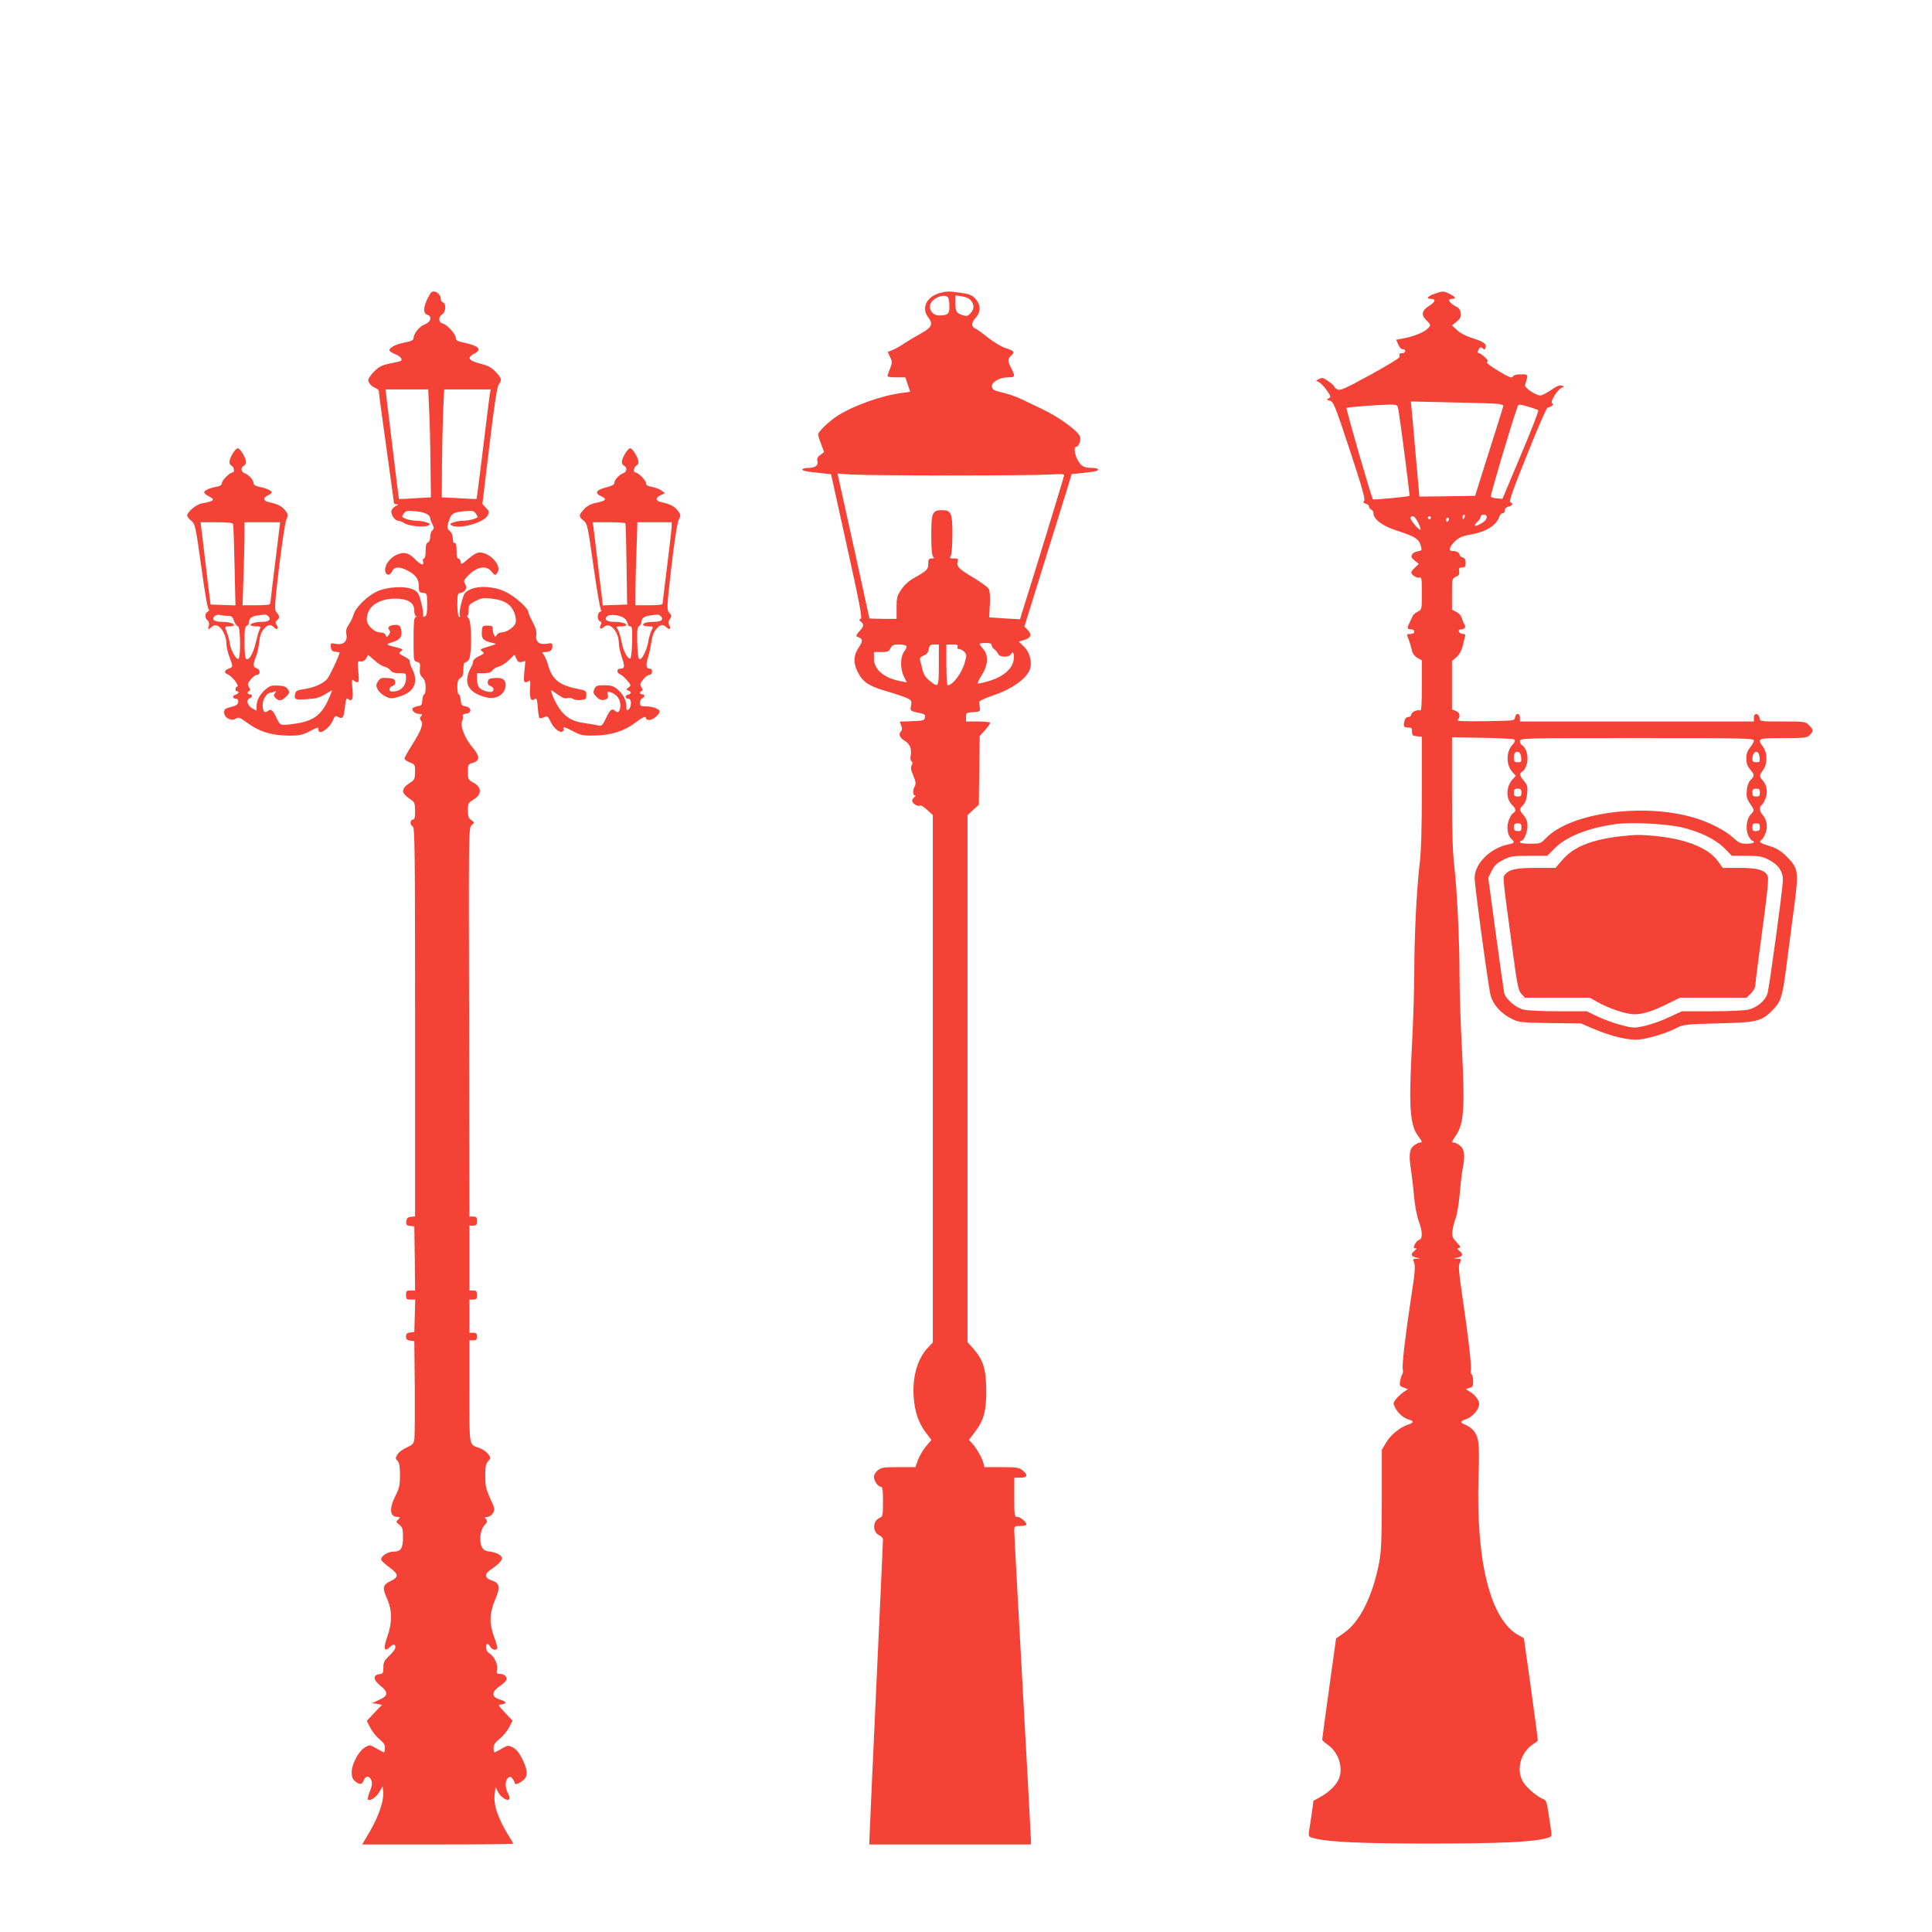 <?xml version="1.0" standalone="no"?>
<!DOCTYPE svg PUBLIC "-//W3C//DTD SVG 20010904//EN"
 "http://www.w3.org/TR/2001/REC-SVG-20010904/DTD/svg10.dtd">
<svg version="1.0" xmlns="http://www.w3.org/2000/svg"
 width="1280pt" height="1280pt" viewBox="0 0 1280 1280"
 preserveAspectRatio="xMidYMid meet">
<g transform="translate(0,1280) scale(0.1,-0.1)"
fill="#f44336" stroke="none">
<path d="M2853 10858 c-47 -75 -56 -133 -23 -143 35 -11 25 -49 -16 -64 -35
-13 -74 -61 -74 -92 0 -12 -16 -20 -58 -28 -59 -11 -102 -34 -102 -52 0 -6 18
-18 40 -26 39 -16 53 -40 28 -47 -7 -2 -39 -9 -71 -16 -46 -9 -67 -20 -98 -51
-21 -21 -39 -47 -39 -57 0 -20 24 -45 53 -55 9 -4 17 -13 17 -21 0 -9 22 -177
50 -373 27 -197 50 -361 50 -365 0 -5 8 -8 18 -9 14 0 13 -2 -5 -11 -13 -6
-25 -19 -29 -30 -7 -24 21 -68 44 -68 10 0 27 -7 39 -15 28 -20 134 -31 159
-17 18 10 17 11 -9 21 -16 6 -47 11 -70 11 -23 1 -55 6 -70 13 -26 11 -27 13
-12 34 13 19 21 21 77 16 60 -5 98 -23 98 -47 0 -6 7 -23 14 -38 13 -24 13
-30 0 -42 -8 -8 -14 -28 -14 -44 0 -17 -6 -32 -15 -36 -11 -4 -15 -20 -15 -56
0 -30 -4 -50 -11 -50 -6 0 -9 -9 -6 -20 8 -31 -15 -24 -53 15 -44 45 -77 52
-129 26 -43 -23 -74 -69 -69 -104 4 -31 32 -33 46 -2 14 31 47 33 100 6 56
-29 77 -57 77 -105 0 -37 2 -41 28 -44 27 -3 27 -4 27 -77 0 -58 -3 -74 -16
-79 -11 -4 -15 -2 -11 8 3 7 -2 44 -12 82 -15 61 -21 71 -51 87 -52 27 -178
20 -245 -13 -65 -31 -141 -107 -153 -153 -6 -20 -20 -50 -32 -66 -16 -23 -19
-39 -15 -64 9 -46 -20 -72 -70 -63 -35 7 -36 6 -33 -21 2 -22 9 -29 31 -31 15
-2 27 -4 27 -5 0 -17 -67 -158 -83 -176 -29 -32 -90 -58 -154 -67 -39 -5 -52
-11 -56 -26 -13 -47 -5 -49 130 -35 17 2 50 16 72 30 23 15 41 25 41 22 0 -2
-11 -28 -23 -57 -46 -103 -100 -144 -212 -161 -110 -16 -107 -17 -132 35 -25
54 -38 64 -58 48 -22 -18 -35 -3 -35 40 0 36 28 80 51 80 4 0 16 3 26 7 15 6
16 4 5 -9 -10 -13 -10 -19 3 -32 23 -23 42 -20 71 9 24 24 25 28 11 48 -11 17
-26 23 -64 25 -42 2 -55 -1 -82 -24 -39 -33 -61 -73 -61 -113 l0 -30 -30 17
c-32 18 -41 56 -15 66 8 3 15 10 15 16 0 5 -7 10 -15 10 -18 0 -20 17 -4 22 9
3 8 10 -1 25 -12 18 -10 25 11 51 13 17 32 31 42 31 24 1 22 37 -3 44 -24 6
-25 25 -5 74 9 21 19 64 22 96 4 42 13 68 30 88 28 33 45 36 68 13 20 -21 33
-9 18 16 -10 14 -9 21 2 30 19 16 19 29 -2 52 -16 18 -15 35 16 301 19 155 40
296 48 314 14 30 14 34 -8 62 -23 28 -49 42 -111 55 -35 8 -36 29 -3 44 14 6
25 15 25 20 0 12 -40 29 -84 37 -25 5 -36 13 -36 24 0 21 -33 57 -60 66 -23 7
-27 40 -5 49 8 3 15 14 15 25 0 27 -39 91 -55 91 -16 0 -55 -64 -55 -91 0 -11
7 -22 15 -25 16 -7 21 -44 6 -44 -18 0 -71 -52 -71 -70 0 -13 -10 -20 -36 -25
-49 -9 -85 -26 -81 -39 2 -6 16 -17 30 -24 46 -22 36 -33 -45 -47 -37 -6 -98
-57 -98 -81 0 -6 12 -22 28 -35 26 -24 28 -34 66 -307 24 -177 43 -282 50
-282 6 0 3 -5 -6 -11 -22 -12 -23 -42 -3 -59 10 -8 13 -21 8 -39 -6 -26 -6
-26 16 -7 17 15 26 17 44 9 30 -14 57 -70 57 -117 0 -20 9 -59 20 -88 25 -66
25 -67 -5 -78 -30 -11 -32 -28 -6 -38 27 -10 78 -75 63 -80 -14 -4 -16 -32 -2
-32 19 0 10 -18 -11 -23 -23 -6 -17 -27 7 -27 10 0 14 -8 12 -22 -2 -16 -14
-24 -48 -32 -38 -9 -45 -15 -45 -36 0 -35 46 -60 76 -42 19 12 26 10 63 -17
90 -68 171 -94 296 -95 62 0 84 5 127 27 61 31 63 32 63 12 0 -40 72 7 95 61
13 31 17 34 35 24 31 -16 38 -6 45 65 6 53 10 63 21 54 27 -22 36 1 29 70 -5
54 -4 64 6 54 7 -7 19 -13 27 -13 10 0 12 14 6 70 -6 69 -6 70 16 68 14 -2 27
5 34 17 6 11 12 22 14 24 1 3 19 -12 40 -31 20 -20 51 -40 67 -44 17 -4 36
-16 43 -26 9 -13 26 -18 58 -18 44 0 44 0 44 -34 0 -55 -42 -92 -97 -87 -21 2
-15 29 8 36 14 5 19 14 17 28 -3 19 -11 22 -50 25 -41 3 -49 0 -63 -22 -14
-21 -15 -29 -3 -53 7 -15 30 -36 50 -46 35 -17 41 -17 91 -3 102 30 133 96 87
186 -11 22 -18 45 -15 50 3 5 -13 19 -36 30 -38 20 -40 22 -23 35 17 12 14 14
-26 25 -76 19 -78 21 -28 36 52 16 66 40 54 89 -5 19 -13 25 -34 25 -39 0 -59
-15 -44 -33 9 -10 8 -18 -2 -33 -14 -18 -15 -18 -21 -1 -5 11 -18 17 -37 17
-38 0 -88 48 -88 85 0 83 71 136 184 139 84 1 131 -26 130 -75 0 -19 5 -37 10
-41 7 -5 7 -8 -1 -8 -10 0 -13 -36 -13 -145 0 -142 0 -145 23 -150 19 -5 22
-11 19 -45 -3 -29 1 -43 17 -59 15 -15 21 -34 21 -66 0 -25 -4 -45 -9 -45 -6
0 -11 -17 -13 -37 -2 -32 -7 -39 -28 -41 -14 -2 -29 -8 -34 -12 -14 -14 13
-40 41 -40 22 0 24 -2 13 -15 -10 -12 -10 -18 0 -30 17 -20 1 -64 -60 -160
-28 -44 -50 -85 -50 -91 0 -7 16 -18 35 -25 34 -13 35 -15 35 -64 -1 -45 -4
-52 -32 -70 -43 -27 -56 -50 -42 -72 6 -10 25 -27 42 -38 29 -19 31 -24 32
-77 0 -45 -3 -58 -15 -58 -8 0 -15 -9 -15 -20 0 -11 7 -23 15 -26 13 -5 15
-159 15 -1294 l0 -1289 -27 -3 c-22 -2 -29 -9 -31 -30 -3 -23 1 -27 25 -30
l28 -3 3 -212 2 -213 -30 0 c-27 0 -30 -3 -30 -30 0 -27 3 -30 30 -30 l31 0
-3 -107 -3 -108 -27 -3 c-22 -3 -28 -9 -28 -27 0 -18 6 -24 28 -27 l27 -3 3
-310 c1 -170 0 -325 -3 -343 -5 -27 -14 -36 -50 -52 -24 -10 -51 -30 -61 -45
-15 -24 -15 -27 0 -44 12 -13 16 -37 16 -95 0 -65 -4 -85 -30 -136 -43 -86
-38 -140 14 -140 19 0 19 -1 4 -17 -16 -15 -15 -17 8 -35 21 -17 24 -28 24
-83 0 -74 -14 -95 -64 -95 -39 0 -88 -34 -80 -55 3 -8 28 -30 55 -50 61 -44
62 -64 7 -90 -53 -25 -57 -43 -23 -118 34 -77 34 -161 0 -254 -27 -76 -20
-101 18 -65 13 12 27 19 30 15 15 -14 5 -35 -33 -72 -34 -32 -40 -44 -40 -79
0 -37 -3 -41 -27 -44 -44 -5 -41 -38 7 -76 54 -44 53 -67 -8 -94 l-47 -22 33
-5 33 -6 -51 -53 -50 -53 24 -47 c14 -26 41 -60 60 -75 27 -21 36 -35 36 -57
0 -17 -3 -30 -6 -30 -3 0 -25 12 -50 26 -44 26 -44 26 -76 7 -42 -24 -88 -111
-88 -165 0 -29 6 -45 22 -59 31 -25 47 -24 58 6 12 32 38 32 50 0 7 -19 5 -38
-10 -75 -11 -27 -16 -51 -12 -53 16 -10 54 15 75 50 l22 38 3 -29 c8 -71 -32
-182 -113 -313 l-26 -43 500 0 c276 0 501 2 501 5 0 3 -11 22 -24 43 -74 117
-107 212 -99 281 l6 51 17 -33 c19 -35 60 -61 73 -48 5 5 2 22 -7 39 -21 40
-20 86 0 103 14 11 18 10 30 -6 8 -10 14 -22 14 -27 0 -14 21 -9 51 13 38 27
38 67 -1 146 -22 43 -40 65 -63 76 -30 15 -34 15 -74 -9 -23 -13 -44 -24 -47
-24 -3 0 -6 13 -6 29 0 22 10 37 40 61 23 18 51 52 63 76 l23 44 -50 53 c-48
52 -49 52 -22 55 38 5 32 19 -14 33 -55 17 -55 49 0 87 21 15 42 33 45 41 8
20 -14 41 -42 41 -22 0 -25 3 -20 27 7 35 -17 87 -49 108 -15 9 -24 25 -24 40
0 30 11 32 28 5 12 -20 37 -27 46 -12 3 5 -6 39 -20 76 -34 93 -32 158 7 249
35 84 31 108 -25 127 -44 14 -48 41 -10 67 61 42 85 68 79 85 -7 18 -46 36
-90 40 -39 4 -57 39 -52 101 3 32 12 56 27 72 19 20 21 27 10 40 -10 13 -9 15
9 15 11 0 28 11 36 24 15 23 15 29 -17 98 -28 62 -33 84 -33 149 0 62 4 81 19
98 19 21 19 22 0 48 -11 14 -37 32 -58 40 -70 24 -66 1 -66 374 l0 339 25 0
c20 0 25 5 25 25 0 20 -5 25 -25 25 l-25 0 0 110 0 110 25 0 c21 0 25 5 25 30
0 25 -4 30 -25 30 l-25 0 0 215 0 215 25 0 c21 0 25 5 25 30 0 25 -4 30 -25
30 l-25 0 -2 1288 c-3 1276 -3 1287 17 1305 20 18 20 18 -2 33 -19 13 -23 26
-23 66 0 45 3 50 35 69 59 35 59 83 0 115 -33 17 -35 22 -35 70 0 49 1 51 33
60 48 14 47 44 -4 104 -49 58 -83 144 -67 173 5 10 7 25 4 32 -3 9 4 15 22 17
40 4 37 41 -3 48 -26 4 -30 10 -33 43 -2 20 -7 37 -13 37 -5 0 -9 21 -9 48 0
36 5 50 20 60 15 9 20 23 20 57 0 25 4 45 9 45 5 0 17 7 25 16 23 23 23 255 0
278 -8 9 -12 16 -7 16 4 0 8 17 8 37 0 35 4 40 45 61 37 19 54 22 99 17 67 -8
99 -20 128 -47 28 -26 47 -81 39 -114 -7 -28 -60 -64 -93 -64 -12 0 -26 -7
-31 -16 -8 -14 -11 -14 -18 -3 -5 8 -9 25 -9 39 0 22 -4 25 -35 25 -34 0 -35
-1 -38 -42 -3 -45 11 -59 73 -73 28 -6 27 -7 -30 -24 -54 -16 -58 -19 -41 -31
17 -13 15 -15 -20 -32 -22 -10 -39 -25 -39 -33 0 -8 -5 -24 -11 -35 -59 -105
-28 -172 93 -204 72 -19 133 19 133 82 0 35 -22 49 -72 45 -35 -2 -44 -7 -46
-25 -2 -14 3 -23 17 -28 23 -7 28 -31 9 -38 -20 -6 -72 11 -85 30 -7 9 -13 34
-13 55 l0 38 44 0 c32 0 49 5 58 18 7 10 27 22 43 26 17 4 47 23 67 43 l37 36
12 -27 c10 -22 17 -26 37 -21 l23 6 -7 -71 c-5 -57 -4 -70 8 -70 8 0 19 5 24
10 7 7 9 -9 6 -51 -5 -65 6 -91 31 -70 12 9 15 0 20 -54 2 -37 8 -69 11 -72 3
-4 17 -1 30 5 23 10 26 8 45 -32 21 -43 60 -74 80 -62 5 4 7 14 4 22 -4 11 13
6 58 -18 59 -30 70 -33 149 -31 108 2 194 29 265 82 54 41 75 50 75 31 0 -5
10 -10 23 -10 23 0 67 37 67 57 0 16 -47 33 -90 33 -35 0 -40 3 -40 24 0 13 7
26 15 30 19 7 19 26 0 26 -18 0 -20 17 -4 22 9 3 8 10 -1 25 -12 18 -10 25 11
51 13 17 32 31 42 31 21 1 24 41 2 41 -25 0 -28 25 -11 77 8 26 18 72 22 101
4 35 15 64 31 83 28 33 44 36 68 13 20 -20 33 -10 19 14 -8 13 -7 23 4 40 13
20 13 24 -4 43 -17 19 -17 28 14 302 21 179 39 294 49 314 15 30 14 33 -8 62
-23 28 -49 41 -111 55 -36 8 -36 29 -1 45 l28 13 -22 18 c-12 9 -40 20 -62 24
-31 5 -41 11 -41 25 0 19 -52 71 -71 71 -15 0 -10 37 6 44 8 3 15 14 15 25 0
27 -39 91 -55 91 -16 0 -55 -64 -55 -91 0 -11 7 -22 15 -25 22 -9 18 -42 -5
-49 -27 -9 -60 -44 -60 -65 0 -11 -17 -20 -57 -30 -65 -17 -75 -37 -30 -58 40
-19 33 -29 -28 -42 -40 -8 -63 -20 -85 -43 -37 -39 -37 -50 -4 -76 25 -20 28
-32 66 -303 22 -156 44 -286 50 -289 5 -4 3 -9 -6 -12 -20 -8 -21 -56 -1 -63
11 -4 12 -11 5 -24 -13 -25 0 -33 22 -13 38 35 98 -32 98 -109 0 -19 9 -61 20
-93 21 -62 19 -75 -11 -75 -24 0 -25 -28 0 -38 10 -4 31 -22 46 -40 27 -32 27
-33 9 -47 -18 -13 -18 -14 -1 -20 23 -9 22 -21 -4 -28 -23 -6 -17 -27 7 -27
19 0 19 -54 -1 -70 -13 -11 -15 -8 -15 19 0 41 -21 82 -60 115 -26 21 -42 26
-86 26 -49 0 -56 -3 -66 -25 -10 -23 -8 -29 14 -52 21 -20 32 -24 53 -19 22 6
26 11 22 32 -4 21 -1 24 17 18 40 -12 66 -45 66 -85 0 -40 -15 -58 -33 -40
-21 21 -35 11 -61 -45 -25 -52 -29 -56 -54 -50 -15 4 -54 10 -88 15 -70 10
-108 28 -145 68 -27 28 -60 88 -74 132 -7 23 -6 23 38 -9 32 -23 51 -30 66
-25 12 4 28 1 36 -5 8 -6 31 -10 52 -8 34 4 38 7 38 33 0 28 -3 30 -62 42
-118 23 -167 64 -192 158 -6 22 -18 50 -26 63 -15 21 -15 22 4 22 35 0 51 12
51 37 0 23 -2 24 -39 18 -49 -8 -75 14 -68 59 3 22 -4 48 -24 85 -16 30 -29
60 -29 66 0 26 -91 107 -153 135 -75 36 -179 42 -237 12 -31 -15 -37 -25 -52
-82 -10 -36 -15 -73 -12 -84 4 -12 2 -16 -5 -12 -6 4 -11 38 -11 81 0 68 2 74
21 77 32 5 47 33 31 59 -12 19 -10 25 15 51 60 64 123 76 160 31 22 -27 24
-27 37 -9 35 44 -45 136 -118 136 -15 0 -44 -17 -73 -42 -45 -39 -48 -40 -51
-20 -2 12 -9 22 -16 22 -8 0 -12 18 -11 53 0 36 -4 51 -12 49 -8 -1 -13 10
-13 31 0 20 -8 39 -21 50 -20 18 -20 25 1 82 12 33 31 42 97 48 57 5 63 3 77
-18 15 -22 14 -24 -16 -34 -17 -6 -48 -11 -69 -11 -21 0 -50 -5 -66 -11 -22
-8 -24 -12 -13 -19 46 -29 212 15 240 63 13 24 13 28 -10 52 l-24 26 46 384
c33 274 51 391 62 407 23 32 20 42 -20 84 -28 30 -49 41 -102 55 -77 19 -90
39 -43 64 58 29 36 54 -71 76 -37 8 -48 15 -48 29 0 26 -57 89 -86 96 -30 8
-32 44 -4 62 24 15 28 70 5 78 -8 4 -15 14 -15 24 0 37 -49 65 -67 38z m-10
-770 c4 -73 8 -234 9 -358 l3 -225 -105 -6 c-58 -4 -106 -6 -107 -5 -1 0 -21
164 -45 364 l-44 362 142 0 141 0 6 -132z m402 100 c-3 -18 -23 -181 -45 -362
-22 -181 -41 -331 -43 -332 -1 -1 -53 1 -116 5 l-114 6 1 210 c1 116 5 276 8
358 l7 147 154 0 154 0 -6 -32z m-1701 -860 c3 -7 7 -131 10 -276 l6 -263 -82
3 -83 3 -27 220 c-14 121 -29 244 -33 273 l-6 52 106 0 c76 0 107 -4 109 -12z
m280 -250 c-18 -145 -33 -269 -33 -275 -1 -10 -26 -13 -93 -13 l-91 0 6 188
c4 103 7 226 7 275 l0 87 118 0 118 0 -32 -262z m2319 255 c3 -5 6 -127 8
-273 l4 -265 -80 -3 -81 -3 -28 233 c-15 128 -30 252 -33 276 l-6 42 106 0
c58 0 108 -3 110 -7z m307 -20 c0 -16 -14 -134 -30 -263 -16 -129 -30 -241
-30 -247 0 -10 -25 -13 -90 -13 l-90 0 0 88 c0 48 3 171 7 275 l6 187 114 0
113 0 0 -27z m-2943 -593 c27 0 34 -5 44 -35 7 -19 19 -35 26 -35 16 0 19
-205 3 -215 -13 -8 -49 52 -56 95 -5 34 -15 68 -29 103 -6 14 -2 17 24 17 17
0 31 4 31 9 0 11 -36 21 -80 21 -19 0 -41 4 -49 9 -22 14 6 44 33 37 12 -3 35
-6 53 -6z m274 -6 c16 -20 -2 -34 -46 -34 -40 0 -75 -10 -75 -21 0 -5 16 -9
35 -9 32 0 35 -2 26 -18 -6 -11 -17 -50 -26 -88 -17 -73 -45 -122 -64 -110 -7
5 -11 44 -11 111 0 82 3 104 15 109 8 3 15 14 15 24 0 26 18 40 60 45 19 2 40
5 46 5 6 1 17 -5 25 -14z m2362 -16 c9 -11 17 -26 17 -34 0 -8 7 -14 15 -14
13 0 15 -16 13 -107 -2 -61 -7 -108 -13 -107 -20 2 -45 51 -56 109 -6 33 -17
70 -25 83 -14 21 -13 22 21 22 19 0 35 4 35 9 0 11 -36 21 -80 21 -48 0 -68
14 -51 34 18 22 100 11 124 -16z m238 16 c17 -21 -3 -34 -53 -34 -20 0 -43 -3
-52 -6 -28 -11 -17 -24 19 -24 35 0 35 0 21 -27 -7 -16 -17 -48 -21 -73 -9
-56 -42 -123 -58 -117 -8 2 -13 38 -15 107 -2 85 0 105 13 112 8 5 15 17 15
27 0 25 19 39 60 44 19 2 40 5 46 5 6 1 17 -5 25 -14z"/>
<path d="M6235 10861 c-95 -23 -135 -101 -84 -165 33 -43 22 -66 -51 -106 -36
-20 -85 -49 -110 -66 -25 -17 -59 -36 -77 -43 l-32 -13 16 -33 c15 -31 15 -37
0 -77 -10 -24 -17 -47 -17 -51 0 -4 27 -7 59 -7 l59 0 16 -47 c9 -26 16 -47
16 -48 0 -1 -24 -5 -52 -8 -131 -16 -314 -80 -425 -149 -60 -38 -133 -108
-133 -128 0 -5 9 -33 20 -62 l20 -53 -25 -19 c-18 -13 -24 -24 -20 -38 10 -29
-13 -48 -56 -48 -21 0 -40 -4 -43 -9 -6 -9 24 -16 130 -26 l60 -7 105 -476
c86 -388 103 -478 91 -482 -12 -5 -11 -8 2 -19 22 -19 20 -30 -11 -64 -16 -17
-23 -31 -17 -34 42 -15 44 -27 14 -72 -35 -52 -38 -97 -11 -156 34 -72 74
-100 196 -135 61 -18 123 -39 138 -47 26 -13 28 -18 23 -48 -7 -36 -7 -36 62
-50 27 -6 33 -11 30 -28 -3 -20 -10 -22 -85 -25 l-82 -3 10 -26 c7 -18 6 -30
-1 -37 -19 -19 -10 -44 24 -64 35 -21 48 -56 39 -103 -3 -15 0 -30 6 -33 8 -5
8 -13 1 -27 -8 -14 -5 -31 11 -68 16 -38 18 -54 10 -69 -15 -27 -14 -62 1 -62
6 0 4 -6 -6 -13 -10 -8 -15 -19 -11 -29 7 -18 42 -34 52 -24 3 3 23 -10 45
-29 l38 -35 0 -1747 0 -1747 -29 -31 c-71 -73 -106 -191 -98 -325 6 -100 32
-178 83 -244 l35 -46 -36 -42 c-20 -24 -43 -64 -53 -90 l-17 -48 -111 0 c-97
0 -115 -3 -138 -21 -14 -11 -26 -30 -26 -43 0 -27 27 -66 46 -66 11 0 14 -19
14 -98 0 -95 -1 -99 -25 -110 -45 -21 -45 -93 1 -114 13 -6 24 -19 24 -28 0
-9 -20 -454 -45 -990 -25 -536 -45 -986 -45 -1002 l0 -28 535 0 535 0 0 33 c0
17 -25 475 -55 1017 -30 542 -55 1002 -55 1023 0 37 0 37 40 37 22 0 40 5 40
10 0 17 -39 50 -60 50 -19 0 -20 7 -20 130 l0 130 40 0 c48 0 53 18 14 49 -23
18 -41 21 -139 21 l-113 0 -7 28 c-8 33 -46 99 -75 130 l-21 22 35 46 c64 83
81 143 80 279 0 141 -19 204 -84 278 l-40 45 0 1746 0 1745 37 35 38 34 3 228
3 228 35 38 c18 21 34 43 34 48 0 6 -33 10 -80 10 l-80 0 0 29 c0 28 2 30 48
33 44 3 47 5 44 28 -2 14 -5 31 -5 38 -1 7 34 25 88 43 132 44 230 115 250
179 14 45 -5 113 -41 146 l-34 33 36 11 c45 15 52 35 24 65 l-23 24 133 428
c73 235 144 463 157 505 l23 77 58 6 c98 10 123 16 117 26 -4 5 -21 9 -38 9
-54 0 -73 10 -96 50 -22 39 -28 90 -11 90 16 0 32 40 26 65 -9 37 -140 133
-256 187 -58 28 -123 59 -145 69 -22 11 -71 28 -110 37 -58 14 -71 21 -73 39
-5 31 49 63 106 63 48 0 50 5 22 60 -25 49 -25 62 0 85 26 23 20 30 -41 50
-27 9 -78 40 -112 67 -34 28 -72 55 -84 61 -30 13 -29 39 2 73 34 37 33 85 -2
124 -23 25 -40 32 -98 40 -79 11 -88 11 -130 1z m49 -37 c3 -9 6 -35 6 -59 0
-45 -12 -55 -69 -55 -49 0 -77 53 -48 91 30 38 100 53 111 23z m148 -14 c24
-29 23 -59 -3 -86 -18 -19 -25 -21 -52 -12 -42 15 -47 23 -47 82 l0 49 42 -6
c27 -4 49 -14 60 -27z m-132 -1160 c310 0 605 3 657 6 70 5 93 4 93 -5 0 -10
-206 -681 -282 -920 l-10 -34 -102 6 c-55 4 -101 7 -102 7 0 0 2 38 4 83 3 52
0 92 -7 105 -6 12 -54 46 -105 77 -95 56 -111 73 -101 106 5 16 1 19 -25 19
-27 0 -30 2 -20 19 5 11 10 75 10 142 0 140 -8 159 -68 159 -65 0 -72 -16 -72
-165 0 -88 4 -135 12 -143 9 -9 7 -12 -10 -12 -18 0 -22 -6 -22 -35 0 -37 -9
-47 -96 -95 -33 -19 -63 -46 -83 -76 -28 -42 -31 -55 -31 -121 l0 -73 -90 0
c-49 0 -90 2 -90 3 0 4 -193 882 -206 936 l-5 24 94 -7 c52 -3 347 -6 657 -6z
m270 -1124 c0 -8 8 -21 18 -28 10 -7 21 -21 25 -30 9 -24 72 -25 85 -2 14 26
25 -1 17 -42 -10 -56 -68 -106 -153 -133 -40 -12 -77 -21 -82 -19 -5 2 5 25
22 51 44 68 49 132 14 174 -14 17 -26 34 -26 37 0 3 18 6 40 6 28 0 40 -4 40
-14z m-565 -6 c3 -6 -3 -22 -14 -36 -27 -35 -28 -116 -2 -167 l19 -38 -36 7
c-113 20 -182 77 -182 150 l0 44 48 0 c42 0 51 4 62 25 11 21 21 25 56 25 24
0 46 -5 49 -10z m215 -125 c0 -151 -2 -154 -61 -105 -27 21 -40 42 -48 77 -7
26 -14 55 -16 63 -3 10 5 19 23 26 21 8 31 20 35 43 6 26 11 31 37 31 l30 0 0
-135z m124 120 c-4 -9 0 -15 10 -15 9 0 24 -8 34 -18 16 -16 17 -23 6 -64 -18
-73 -81 -158 -115 -158 -5 0 -9 61 -9 135 l0 135 40 0 c31 0 38 -3 34 -15z"/>
<path d="M9503 10853 c-45 -15 -57 -33 -24 -33 36 0 32 -19 -7 -44 -53 -33
-59 -61 -21 -99 29 -29 29 -30 12 -50 -24 -26 -84 -52 -155 -67 l-58 -11 14
-32 c8 -19 20 -31 29 -31 10 1 17 -4 17 -12 0 -8 -9 -14 -20 -14 -11 0 -19 -3
-19 -7 1 -5 1 -13 0 -20 0 -6 -88 -59 -195 -118 -167 -91 -198 -105 -215 -95
-12 6 -21 14 -21 19 0 5 -18 20 -39 35 -34 24 -42 26 -62 15 -22 -11 -22 -12
-4 -19 11 -4 35 -28 53 -53 30 -42 31 -47 15 -56 -16 -8 -15 -10 8 -16 24 -6
33 -29 132 -328 81 -245 103 -324 95 -335 -9 -10 -6 -14 10 -19 12 -3 22 -12
22 -19 0 -8 7 -17 15 -20 8 -4 15 -15 15 -26 0 -38 60 -83 150 -112 130 -42
152 -57 165 -108 6 -23 4 -27 -21 -30 -15 -2 -32 -11 -38 -21 -9 -15 -6 -22
17 -41 l27 -22 -25 -24 c-14 -13 -25 -27 -25 -31 0 -17 34 -40 51 -36 18 5 19
-3 19 -103 0 -108 0 -109 -27 -122 -14 -7 -29 -20 -33 -28 -4 -8 -14 -29 -22
-47 -18 -34 -15 -43 14 -43 10 0 18 -7 18 -15 0 -9 -10 -15 -26 -15 -21 0 -25
-3 -19 -17 13 -32 24 -67 30 -96 4 -17 17 -35 35 -45 l30 -17 0 -169 c0 -130
-3 -167 -12 -163 -20 7 -58 -11 -58 -28 0 -8 -8 -15 -19 -15 -11 0 -21 -9 -25
-22 -10 -40 -7 -48 22 -48 24 0 28 -4 27 -27 0 -24 4 -28 33 -31 l32 -3 0
-359 c0 -250 -4 -397 -15 -487 -20 -177 -35 -480 -35 -715 0 -108 -7 -331 -16
-495 -21 -399 -13 -517 42 -590 28 -37 29 -43 10 -43 -7 0 -25 -9 -40 -21 -30
-23 -33 -64 -16 -173 5 -33 14 -109 19 -168 6 -59 19 -130 31 -160 25 -67 26
-115 3 -122 -10 -3 -23 -17 -30 -31 -9 -21 -9 -25 4 -25 11 0 8 -6 -8 -19 -27
-22 -20 -37 21 -44 24 -4 23 -4 -4 -6 -23 -1 -27 -4 -20 -18 13 -28 10 -67
-19 -253 -37 -246 -60 -439 -53 -463 3 -12 1 -26 -3 -31 -5 -6 -11 -26 -15
-44 -5 -31 -3 -35 23 -45 l29 -11 -31 -20 c-16 -12 -39 -33 -50 -47 -18 -25
-18 -28 -3 -57 18 -35 59 -70 93 -78 32 -9 29 -21 -10 -33 -53 -18 -115 -69
-144 -119 l-28 -47 0 -330 c-1 -273 -4 -346 -18 -419 -44 -224 -127 -390 -232
-464 l-53 -37 -46 -330 c-25 -181 -46 -334 -46 -340 0 -5 16 -21 36 -34 70
-48 104 -147 76 -222 -16 -42 -62 -89 -117 -120 l-53 -30 -11 -82 c-7 -45 -15
-99 -18 -119 -5 -36 -4 -37 33 -47 97 -25 313 -35 769 -35 456 0 672 10 769
35 37 10 38 11 33 47 -3 20 -11 74 -18 120 -10 70 -15 85 -33 92 -40 15 -106
70 -132 110 -51 77 -24 194 59 251 17 12 34 24 35 25 2 1 -18 155 -44 342
l-48 339 -33 18 c-189 102 -286 489 -267 1061 7 213 2 257 -38 301 -11 12 -33
27 -49 33 -38 16 -37 23 6 38 43 16 85 65 85 101 0 27 -33 67 -74 88 -17 9
-16 11 8 17 23 6 26 12 26 46 0 21 -5 42 -10 45 -6 3 -8 16 -5 28 6 24 -19
237 -61 520 -18 121 -22 172 -14 186 15 28 13 31 -17 32 -27 2 -27 2 -3 6 40
7 48 22 22 43 -19 16 -20 19 -6 22 14 2 10 10 -15 37 -28 30 -32 40 -28 75 2
23 12 61 21 85 10 25 21 97 27 160 5 64 14 138 19 164 18 87 13 133 -16 156
-15 12 -33 21 -40 21 -19 0 -18 3 11 46 54 79 61 182 41 569 -9 165 -16 383
-16 485 0 233 -16 566 -35 733 -11 91 -15 236 -15 490 l0 362 202 -3 c112 -2
207 -7 212 -12 6 -6 1 -19 -13 -34 -44 -47 -44 -135 0 -182 l22 -24 -21 -23
c-46 -49 -46 -132 -2 -172 24 -22 26 -41 4 -53 -8 -4 -21 -27 -29 -49 -16 -45
-6 -101 20 -123 23 -19 18 -27 -20 -34 -119 -23 -224 -125 -225 -221 -1 -49
91 -726 106 -781 17 -62 69 -119 140 -154 46 -23 61 -25 254 -28 l205 -3 82
-35 c120 -51 235 -78 303 -71 69 8 179 41 245 75 48 25 57 26 280 32 257 6
285 13 358 87 53 52 65 87 86 244 10 79 33 254 51 389 39 292 38 303 -43 385
-41 40 -65 55 -115 70 -61 19 -72 27 -51 41 6 3 17 22 25 41 18 41 10 93 -17
122 -21 22 -25 56 -8 67 6 3 17 22 25 41 18 41 10 93 -17 122 -24 26 -24 35 3
71 14 20 21 44 21 75 0 31 -7 55 -21 75 -43 58 -38 60 133 60 142 0 157 2 175
20 26 26 25 36 -5 65 -23 24 -28 25 -174 25 -147 0 -150 0 -153 22 -5 34 -38
37 -38 4 l0 -26 -775 0 -775 0 0 25 c0 32 -27 34 -32 3 -3 -23 -4 -23 -198
-26 -153 -2 -192 0 -182 10 20 20 14 48 -13 58 l-25 10 0 160 0 161 29 25 c18
15 33 41 40 67 5 23 13 52 16 65 6 18 3 22 -13 22 -11 0 -22 7 -26 15 -3 10 1
15 14 15 23 0 35 17 22 33 -5 7 -12 24 -16 39 -4 17 -18 34 -36 43 l-30 16 0
103 c0 101 0 103 26 115 21 9 25 17 21 36 -3 21 0 25 19 25 20 0 24 5 24 31 0
22 -5 32 -20 36 -11 3 -20 11 -20 18 0 14 -22 25 -50 25 -27 0 -14 34 25 69
24 21 51 32 100 40 105 19 171 61 190 122 4 10 13 19 21 19 8 0 14 9 14 19 0
12 9 21 25 25 27 7 33 21 11 29 -10 4 18 83 112 316 68 171 129 311 136 311 6
0 18 5 26 10 11 8 12 12 3 18 -15 10 37 93 64 103 17 7 17 7 0 14 -13 5 -34
-3 -71 -29 -29 -20 -60 -36 -70 -36 -32 0 -107 51 -102 69 22 72 22 71 -27 71
-30 0 -49 -5 -54 -15 -7 -12 -25 -5 -95 37 -54 32 -83 55 -76 59 9 6 4 16 -15
33 -16 14 -32 26 -38 26 -11 0 -11 11 0 29 8 12 13 12 24 3 12 -10 16 -9 20 8
6 23 -15 37 -103 65 -30 10 -70 31 -87 48 l-33 31 31 25 c24 21 30 33 27 56
-2 18 -11 34 -24 40 -52 26 -70 55 -34 55 30 0 24 13 -16 33 -41 20 -46 20
-101 0z m425 -729 c17 -3 32 -8 32 -12 0 -4 -42 -140 -94 -302 l-93 -295 -184
-3 -185 -2 -23 257 c-12 142 -25 284 -28 315 l-6 58 274 -6 c151 -3 289 -7
307 -10z m-665 -31 c15 -81 79 -574 75 -578 -6 -6 -238 -28 -242 -23 -10 11
-181 604 -175 606 11 5 199 19 270 21 65 1 67 0 72 -26z m868 11 c30 -9 57
-19 61 -22 3 -4 -48 -137 -116 -297 l-122 -290 -34 3 c-19 1 -38 6 -43 11 -5
5 132 470 178 599 6 15 10 15 76 -4z m-427 -729 c-4 -8 -8 -15 -10 -15 -2 0
-4 7 -4 15 0 8 4 15 10 15 5 0 7 -7 4 -15z m146 3 c0 -21 -13 -34 -47 -52 -37
-19 -43 -9 -13 19 11 10 20 24 20 32 0 7 9 13 20 13 11 0 20 -6 20 -12z m-453
-43 c12 -25 18 -45 13 -45 -14 0 -71 71 -65 81 13 20 31 7 52 -36z m83 35 c0
-5 -4 -10 -10 -10 -5 0 -10 5 -10 10 0 6 5 10 10 10 6 0 10 -4 10 -10z m120
-9 c0 -6 -4 -13 -10 -16 -5 -3 -10 1 -10 9 0 9 5 16 10 16 6 0 10 -4 10 -9z
m2020 -1467 c0 -9 -11 -29 -25 -46 -18 -22 -25 -41 -25 -73 0 -32 7 -51 25
-73 30 -36 31 -40 4 -69 -14 -14 -24 -40 -26 -70 -4 -40 0 -55 21 -86 31 -46
31 -45 5 -73 -29 -31 -36 -101 -15 -142 9 -18 21 -32 26 -32 6 0 10 -4 10 -10
0 -5 -21 -10 -46 -10 -40 0 -53 5 -90 39 -51 47 -152 100 -249 130 -337 105
-829 39 -994 -133 -33 -34 -38 -36 -103 -36 -39 0 -68 4 -68 10 0 6 4 10 10
10 17 0 40 57 40 99 0 28 -8 48 -25 69 -30 36 -31 40 -3 69 14 16 23 40 26 76
4 46 1 57 -22 84 -29 35 -32 48 -12 60 21 13 36 49 36 88 0 39 -15 75 -36 88
-8 4 -14 17 -14 27 0 20 13 20 775 20 705 0 775 -1 775 -16z m-1542 -112 c3
-29 1 -32 -22 -32 -22 0 -26 5 -26 28 0 33 8 44 30 40 9 -2 16 -16 18 -36z
m1580 0 c3 -29 1 -32 -22 -32 -19 0 -26 5 -26 19 0 58 43 70 48 13z m-1578
-233 c0 -22 -5 -26 -25 -26 -20 0 -25 4 -25 26 0 21 5 26 25 26 20 0 25 -5 25
-26z m1580 0 c0 -22 -5 -26 -25 -26 -20 0 -25 4 -25 26 0 21 5 26 25 26 20 0
25 -5 25 -26z m-1580 -230 c0 -22 -4 -27 -25 -25 -20 1 -25 6 -25 26 0 20 5
25 25 25 20 0 25 -5 25 -26z m1055 1 c122 -27 231 -80 291 -141 l48 -49 96 0
c83 0 103 -3 148 -26 63 -31 96 -79 94 -138 -1 -57 -89 -702 -102 -748 -13
-46 -67 -92 -126 -107 -24 -6 -132 -11 -242 -11 l-199 0 -87 -40 c-47 -23
-119 -48 -159 -57 -69 -15 -76 -15 -153 5 -45 11 -115 36 -156 56 l-76 36
-187 0 c-107 0 -206 5 -232 11 -51 13 -118 71 -127 109 -3 14 -28 191 -56 395
l-50 370 23 45 c17 36 33 51 76 73 50 25 64 27 173 27 l119 0 48 48 c75 78
220 136 403 162 97 14 329 3 433 -20z m525 0 c0 -20 -5 -25 -25 -26 -21 -2
-25 3 -25 25 0 21 5 26 25 26 20 0 25 -5 25 -25z"/>
<path d="M10733 7259 c-189 -22 -307 -70 -380 -154 l-47 -55 -128 0 c-133 0
-179 -10 -207 -44 -16 -19 -17 -5 53 -524 29 -215 36 -246 56 -267 l23 -25
215 0 215 0 51 -29 c76 -43 191 -81 245 -81 56 0 128 23 228 74 l73 36 221 0
221 0 29 29 c18 19 29 40 29 57 0 15 21 179 46 363 35 259 43 340 35 358 -18
39 -68 53 -189 53 l-108 0 -35 48 c-63 84 -205 141 -399 162 -108 11 -145 11
-247 -1z"/>
</g>
</svg>
